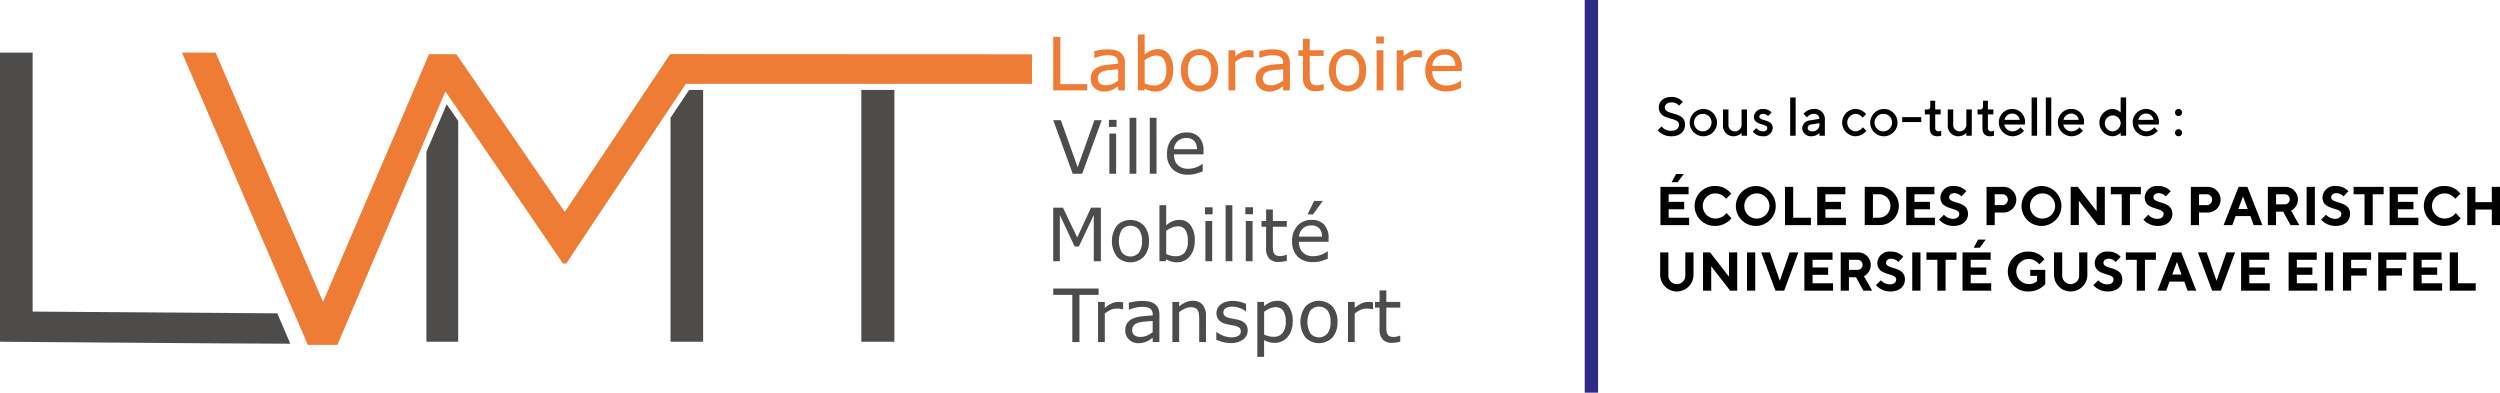 <?xml version="1.0" encoding="UTF-8"?>
<svg xmlns="http://www.w3.org/2000/svg" id="Logo_endossement_LVMT_couleur" data-name="Logo endossement LVMT couleur" viewBox="0 0 503.45 79.074">
  <defs>
    <style>.cls-1{fill:#2f2a85;}.cls-2,.cls-5{fill:#ef7c35;}.cls-3,.cls-4{fill:#4e4b4b;}.cls-4,.cls-5,.cls-6{fill-rule:evenodd;}.cls-6{fill:#de782a;}</style>
  </defs>
  <title>LVMT-couleurs</title>
  <polyline class="cls-1" points="321.824 0 321.824 79.074 319.129 79.074 319.129 0"></polyline>
  <path d="M334.052,57.31c0-1.155.935-2.091,2.53-2.091a3.016,3.016,0,0,1,2.311.99l-.771.771a1.961,1.961,0,0,0-1.54-.66c-.825,0-1.32.495-1.32.99,0,1.76,4.071.66,4.071,3.52,0,1.321-.99,2.311-2.751,2.311a3.466,3.466,0,0,1-2.75-1.211l.769-.769a2.427,2.427,0,0,0,1.981.879c.99,0,1.54-.549,1.54-1.21C338.122,59.07,334.052,60.17,334.052,57.31Z" transform="translate(0 -35.7)"></path>
  <path d="M343.017,57.64a2.751,2.751,0,1,1-2.75,2.75A2.8,2.8,0,0,1,343.017,57.64Zm0,.99a1.764,1.764,0,1,0,1.65,1.76A1.717,1.717,0,0,0,343.017,58.63Z" transform="translate(0 -35.7)"></path>
  <path d="M350.717,62.481a2.306,2.306,0,0,1-1.595.66,2.1,2.1,0,0,1-2.146-2.311V57.75h1.1v3.08a1.259,1.259,0,0,0,1.265,1.321,1.351,1.351,0,0,0,1.375-1.54V57.75h1.1v5.281h-1.1Z" transform="translate(0 -35.7)"></path>
  <path d="M356.052,59.07a1.421,1.421,0,0,0-.991-.44c-.5,0-.769.275-.769.55,0,.99,2.7.44,2.7,2.311a1.787,1.787,0,0,1-1.98,1.65,2.553,2.553,0,0,1-2.035-.936l.714-.714a1.785,1.785,0,0,0,1.321.66c.605,0,.88-.276.88-.66,0-.991-2.7-.441-2.7-2.311a1.742,1.742,0,0,1,1.87-1.54,2.2,2.2,0,0,1,1.707.715Z" transform="translate(0 -35.7)"></path>
  <path d="M361.607,63.031h-1.1v-7.7h1.1Z" transform="translate(0 -35.7)"></path>
  <path d="M366.393,63.031v-.55a2.31,2.31,0,0,1-1.6.66,1.742,1.742,0,0,1-1.87-1.541,1.667,1.667,0,0,1,1.54-1.649l1.926-.331a1.017,1.017,0,0,0-1.1-.99,1.667,1.667,0,0,0-1.375.715l-.715-.715a2.688,2.688,0,0,1,2.09-.99,2.031,2.031,0,0,1,2.2,1.98v3.411Zm0-2.42V60.5l-1.706.276a.725.725,0,0,0-.66.715c0,.33.33.66.935.66A1.363,1.363,0,0,0,366.393,60.611Z" transform="translate(0 -35.7)"></path>
  <path d="M373.652,57.64a2.83,2.83,0,0,1,2.146,1.045l-.716.715a1.8,1.8,0,0,0-1.43-.77,1.764,1.764,0,0,0,0,3.521,1.953,1.953,0,0,0,1.486-.825l.714.714a2.969,2.969,0,0,1-2.2,1.1,2.751,2.751,0,0,1,0-5.5Z" transform="translate(0 -35.7)"></path>
  <path d="M379.372,57.64a2.751,2.751,0,1,1-2.75,2.75A2.794,2.794,0,0,1,379.372,57.64Zm0,.99a1.764,1.764,0,1,0,1.65,1.76A1.717,1.717,0,0,0,379.372,58.63Z" transform="translate(0 -35.7)"></path>
  <path d="M386.907,60.281h-3.85V59.29h3.85Z" transform="translate(0 -35.7)"></path>
  <path d="M388.722,55.99h.99v1.76h1.1v.99h-1.1v2.74a.639.639,0,0,0,.66.671,1.7,1.7,0,0,0,.55-.111v.991a2.689,2.689,0,0,1-.771.11c-.989,0-1.54-.551-1.54-1.65V58.74h-.99v-.99h.551c.33,0,.55-.22.55-.66Z" transform="translate(0 -35.7)"></path>
  <path d="M395.981,62.481a2.3,2.3,0,0,1-1.594.66,2.1,2.1,0,0,1-2.146-2.311V57.75h1.1v3.08a1.259,1.259,0,0,0,1.264,1.321,1.35,1.35,0,0,0,1.375-1.54V57.75h1.1v5.281h-1.1Z" transform="translate(0 -35.7)"></path>
  <path d="M399.336,55.99h.99v1.76h1.1v.99h-1.1v2.74a.639.639,0,0,0,.66.671,1.693,1.693,0,0,0,.551-.111v.991a2.686,2.686,0,0,1-.77.11c-.991,0-1.541-.551-1.541-1.65V58.74h-.99v-.99h.55c.33,0,.55-.22.55-.66Z" transform="translate(0 -35.7)"></path>
  <path d="M403.626,60.776a1.668,1.668,0,0,0,1.65,1.375,2.023,2.023,0,0,0,1.595-.825l.716.714a3.051,3.051,0,0,1-2.311,1.1,2.807,2.807,0,0,1-2.75-2.806,2.7,2.7,0,0,1,2.7-2.695,2.6,2.6,0,0,1,2.53,3.136Zm.044-.936h3.058a1.483,1.483,0,0,0-1.506-1.265A1.565,1.565,0,0,0,403.67,59.84Z" transform="translate(0 -35.7)"></path>
  <path d="M410.226,63.031h-1.1v-7.7h1.1Z" transform="translate(0 -35.7)"></path>
  <path d="M413.086,63.031h-1.1v-7.7h1.1Z" transform="translate(0 -35.7)"></path>
  <path d="M415.506,60.776a1.668,1.668,0,0,0,1.65,1.375,2.023,2.023,0,0,0,1.595-.825l.716.714a3.051,3.051,0,0,1-2.311,1.1,2.807,2.807,0,0,1-2.75-2.806A2.7,2.7,0,0,1,417.1,57.64a2.515,2.515,0,0,1,2.585,2.585,2.555,2.555,0,0,1-.054.551Zm.044-.936h3.058a1.484,1.484,0,0,0-1.507-1.265A1.565,1.565,0,0,0,415.55,59.84Z" transform="translate(0 -35.7)"></path>
  <path d="M427.057,58.355V55.329h1.1v7.7h-1.1v-.606a2.493,2.493,0,0,1-1.706.716,2.756,2.756,0,0,1,0-5.5A2.5,2.5,0,0,1,427.057,58.355Zm0,2.035a1.6,1.6,0,1,0-1.6,1.761A1.71,1.71,0,0,0,427.057,60.39Z" transform="translate(0 -35.7)"></path>
  <path d="M430.576,60.776a1.669,1.669,0,0,0,1.65,1.375,2.023,2.023,0,0,0,1.6-.825l.716.714a3.051,3.051,0,0,1-2.311,1.1,2.807,2.807,0,0,1-2.75-2.806,2.7,2.7,0,0,1,2.7-2.695,2.6,2.6,0,0,1,2.53,3.136Zm.044-.936h3.059a1.485,1.485,0,0,0-1.507-1.265A1.566,1.566,0,0,0,430.62,59.84Z" transform="translate(0 -35.7)"></path>
  <path d="M438.717,57.64a.715.715,0,1,1-.715.715A.729.729,0,0,1,438.717,57.64Zm0,4.07a.716.716,0,1,1-.715.715A.729.729,0,0,1,438.717,61.71Z" transform="translate(0 -35.7)"></path>
  <path d="M340.158,79.545v1.486h-5.776v-7.7h5.666v1.486h-4.016v1.54h3.136V77.84h-3.136v1.7Zm-2.64-8.8h1.54l-1.21,1.649h-1.21Z" transform="translate(0 -35.7)"></path>
  <path d="M348.628,74.7l-1.045,1.046a2.669,2.669,0,0,0-2.146-1.1,2.53,2.53,0,0,0,0,5.06,2.874,2.874,0,0,0,2.255-1.1l.991,1.045a4.148,4.148,0,0,1-3.246,1.54,4.019,4.019,0,1,1,0-8.032A3.977,3.977,0,0,1,348.628,74.7Z" transform="translate(0 -35.7)"></path>
  <path d="M353.742,73.164a4.019,4.019,0,1,1-4.181,4.016A4.077,4.077,0,0,1,353.742,73.164Zm0,6.546a2.531,2.531,0,1,0-2.475-2.53A2.478,2.478,0,0,0,353.742,79.71Z" transform="translate(0 -35.7)"></path>
  <path d="M359.462,81.031v-7.7h1.65v6.216h3.575v1.486Z" transform="translate(0 -35.7)"></path>
  <path d="M371.727,79.545v1.486h-5.776v-7.7h5.666v1.486H367.6v1.54h3.136V77.84H367.6v1.7Z" transform="translate(0 -35.7)"></path>
  <path d="M378.382,73.329a3.853,3.853,0,1,1,0,7.7h-2.861v-7.7Zm-1.21,1.486v4.73h1.21a2.337,2.337,0,0,0,2.31-2.365,2.3,2.3,0,0,0-2.31-2.365Z" transform="translate(0 -35.7)"></path>
  <path d="M389.657,79.545v1.486h-5.776v-7.7h5.666v1.486h-4.016v1.54h3.136V77.84h-3.136v1.7Z" transform="translate(0 -35.7)"></path>
  <path d="M390.756,75.42a2.429,2.429,0,0,1,2.7-2.256,3.3,3.3,0,0,1,2.53,1.045l-.99,1.046a2.009,2.009,0,0,0-1.43-.66c-.66,0-1.044.385-1.044.825,0,1.43,3.794.605,3.794,3.356,0,1.375-1.044,2.42-2.915,2.42a3.833,3.833,0,0,1-2.916-1.266l.991-.989a2.461,2.461,0,0,0,1.815.824c.825,0,1.266-.439,1.266-.989C394.552,77.345,390.756,78.17,390.756,75.42Z" transform="translate(0 -35.7)"></path>
  <path d="M403.3,73.329a2.59,2.59,0,1,1,0,5.171h-1.6v2.531h-1.65v-7.7Zm-1.6,1.486v2.2h1.54a1.1,1.1,0,1,0,0-2.2Z" transform="translate(0 -35.7)"></path>
  <path d="M411.271,73.164a4.019,4.019,0,1,1-4.18,4.016A4.077,4.077,0,0,1,411.271,73.164Zm0,6.546a2.531,2.531,0,1,0-2.475-2.53A2.478,2.478,0,0,0,411.271,79.71Z" transform="translate(0 -35.7)"></path>
  <path d="M423.867,73.329v7.7h-1.431l-3.794-4.9v4.9h-1.651v-7.7h1.43l3.8,4.9v-4.9Z" transform="translate(0 -35.7)"></path>
  <path d="M431.127,73.329v1.486h-2.2v6.216h-1.651V74.815h-2.2V73.329Z" transform="translate(0 -35.7)"></path>
  <path d="M431.9,75.42a2.429,2.429,0,0,1,2.7-2.256,3.3,3.3,0,0,1,2.53,1.045l-.99,1.046a2.009,2.009,0,0,0-1.43-.66c-.66,0-1.045.385-1.045.825,0,1.43,3.8.605,3.8,3.356,0,1.375-1.045,2.42-2.915,2.42a3.83,3.83,0,0,1-2.916-1.266l.99-.989a2.462,2.462,0,0,0,1.816.824c.825,0,1.265-.439,1.265-.989C435.691,77.345,431.9,78.17,431.9,75.42Z" transform="translate(0 -35.7)"></path>
  <path d="M444.436,73.329a2.59,2.59,0,1,1,0,5.171h-1.595v2.531H441.19v-7.7Zm-1.595,1.486v2.2h1.54a1.1,1.1,0,1,0,0-2.2Z" transform="translate(0 -35.7)"></path>
  <path d="M450.211,79.215l-.66,1.816H447.79l3.025-7.7h1.761l3.025,7.7h-1.759l-.66-1.816Zm1.485-3.96-.935,2.531h1.87Z" transform="translate(0 -35.7)"></path>
  <path d="M456.7,73.329h3.411a2.531,2.531,0,0,1,2.64,2.531,2.494,2.494,0,0,1-1.375,2.256l1.65,2.915h-1.76l-1.485-2.7h-1.43v2.7H456.7Zm3.356,1.486h-1.7V76.85h1.7a1,1,0,0,0,1.045-.99A1.011,1.011,0,0,0,460.056,74.815Z" transform="translate(0 -35.7)"></path>
  <path d="M464.511,73.329h1.65v7.7h-1.65Z" transform="translate(0 -35.7)"></path>
  <path d="M467.7,75.42a2.429,2.429,0,0,1,2.695-2.256,3.3,3.3,0,0,1,2.531,1.045l-.99,1.046a2.009,2.009,0,0,0-1.43-.66c-.66,0-1.045.385-1.045.825,0,1.43,3.795.605,3.795,3.356,0,1.375-1.045,2.42-2.915,2.42a3.829,3.829,0,0,1-2.915-1.266l.99-.989a2.457,2.457,0,0,0,1.814.824c.826,0,1.266-.439,1.266-.989C471.5,77.345,467.7,78.17,467.7,75.42Z" transform="translate(0 -35.7)"></path>
  <path d="M480.02,73.329v1.486h-2.2v6.216h-1.65V74.815h-2.2V73.329Z" transform="translate(0 -35.7)"></path>
  <path d="M487.006,79.545v1.486H481.23v-7.7H486.9v1.486h-4.015v1.54h3.135V77.84h-3.135v1.7Z" transform="translate(0 -35.7)"></path>
  <path d="M495.476,74.7l-1.045,1.046a2.669,2.669,0,0,0-2.146-1.1,2.53,2.53,0,0,0,0,5.06,2.88,2.88,0,0,0,2.256-1.1l.99,1.045a4.148,4.148,0,0,1-3.246,1.54,4.019,4.019,0,1,1,0-8.032A3.977,3.977,0,0,1,495.476,74.7Z" transform="translate(0 -35.7)"></path>
  <path d="M503.45,81.031H501.8V77.9h-3.3v3.136h-1.65v-7.7h1.65V76.41h3.3V73.329h1.65Z" transform="translate(0 -35.7)"></path>
  <path d="M339.388,91.1V86.53h1.65V91.1a3.356,3.356,0,0,1-6.711,0V86.53h1.65V91.1a1.709,1.709,0,1,0,3.411,0Z" transform="translate(0 -35.7)"></path>
  <path d="M349.838,86.53v7.7h-1.43l-3.8-4.9v4.9h-1.65v-7.7h1.431l3.794,4.895V86.53Z" transform="translate(0 -35.7)"></path>
  <path d="M351.817,86.53h1.651v7.7h-1.651Z" transform="translate(0 -35.7)"></path>
  <path d="M354.677,86.53h1.76l1.98,5.72,1.98-5.72h1.761l-2.86,7.7h-1.761Z" transform="translate(0 -35.7)"></path>
  <path d="M369.143,92.745v1.486h-5.776v-7.7h5.665v1.485h-4.014v1.54h3.134V91.04h-3.134v1.7Z" transform="translate(0 -35.7)"></path>
  <path d="M370.682,86.53h3.411a2.529,2.529,0,0,1,2.639,2.53,2.494,2.494,0,0,1-1.375,2.256l1.651,2.915h-1.761l-1.484-2.695h-1.431v2.695h-1.65Zm3.355,1.485h-1.7V90.05h1.7a1,1,0,0,0,1.045-.99A1.011,1.011,0,0,0,374.037,88.015Z" transform="translate(0 -35.7)"></path>
  <path d="M378.052,88.62a2.429,2.429,0,0,1,2.695-2.255,3.3,3.3,0,0,1,2.53,1.045l-.99,1.045a2.009,2.009,0,0,0-1.43-.66c-.66,0-1.045.385-1.045.825,0,1.43,3.8.6,3.8,3.356,0,1.375-1.045,2.42-2.915,2.42a3.833,3.833,0,0,1-2.916-1.266l.991-.989a2.461,2.461,0,0,0,1.815.824c.825,0,1.266-.439,1.266-.989C381.848,90.545,378.052,91.37,378.052,88.62Z" transform="translate(0 -35.7)"></path>
  <path d="M385.092,86.53h1.65v7.7h-1.65Z" transform="translate(0 -35.7)"></path>
  <path d="M394,86.53v1.485h-2.2v6.216h-1.651V88.015h-2.2V86.53Z" transform="translate(0 -35.7)"></path>
  <path d="M400.987,92.745v1.486h-5.775v-7.7h5.665v1.485h-4.015v1.54H400V91.04h-3.135v1.7Zm-2.64-8.8h1.541l-1.211,1.649h-1.21Z" transform="translate(0 -35.7)"></path>
  <path d="M411.877,90.05v2.861a4.417,4.417,0,0,1-3.356,1.485,4.019,4.019,0,1,1,0-8.031,3.98,3.98,0,0,1,3.192,1.54l-1.046,1.045a2.669,2.669,0,0,0-2.146-1.1,2.531,2.531,0,0,0,0,5.061,2.359,2.359,0,0,0,1.706-.605V91.26h-1.376V90.05Z" transform="translate(0 -35.7)"></path>
  <path d="M418.7,91.1V86.53h1.651V91.1a3.356,3.356,0,0,1-6.711,0V86.53h1.65V91.1a1.708,1.708,0,1,0,3.41,0Z" transform="translate(0 -35.7)"></path>
  <path d="M421.832,88.62a2.429,2.429,0,0,1,2.695-2.255,3.3,3.3,0,0,1,2.531,1.045l-.991,1.045a2.006,2.006,0,0,0-1.43-.66c-.661,0-1.045.385-1.045.825,0,1.43,3.8.6,3.8,3.356,0,1.375-1.046,2.42-2.916,2.42a3.829,3.829,0,0,1-2.915-1.266l.99-.989a2.461,2.461,0,0,0,1.815.824c.825,0,1.265-.439,1.265-.989C425.627,90.545,421.832,91.37,421.832,88.62Z" transform="translate(0 -35.7)"></path>
  <path d="M434.152,86.53v1.485h-2.2v6.216H430.3V88.015h-2.2V86.53Z" transform="translate(0 -35.7)"></path>
  <path d="M436.9,92.415l-.66,1.816h-1.76l3.026-7.7h1.76l3.026,7.7h-1.761l-.66-1.816Zm1.486-3.96-.935,2.531h1.87Z" transform="translate(0 -35.7)"></path>
  <path d="M442.621,86.53h1.761l1.979,5.72,1.981-5.72h1.76l-2.86,7.7h-1.761Z" transform="translate(0 -35.7)"></path>
  <path d="M457.087,92.745v1.486h-5.776v-7.7h5.665v1.485h-4.014v1.54H456.1V91.04h-3.135v1.7Z" transform="translate(0 -35.7)"></path>
  <path d="M466.657,92.745v1.486h-5.776v-7.7h5.666v1.485h-4.016v1.54h3.136V91.04h-3.136v1.7Z" transform="translate(0 -35.7)"></path>
  <path d="M468.2,86.53h1.651v7.7H468.2Z" transform="translate(0 -35.7)"></path>
  <path d="M477.492,86.53v1.485h-4.016v1.7h3.135v1.485h-3.135v3.026h-1.65v-7.7Z" transform="translate(0 -35.7)"></path>
  <path d="M484.587,86.53v1.485h-4.016v1.7h3.135v1.485h-3.135v3.026h-1.65v-7.7Z" transform="translate(0 -35.7)"></path>
  <path d="M491.791,92.745v1.486h-5.775v-7.7h5.666v1.485h-4.016v1.54H490.8V91.04h-3.135v1.7Z" transform="translate(0 -35.7)"></path>
  <path d="M493.33,94.231v-7.7h1.65v6.215h3.576v1.486Z" transform="translate(0 -35.7)"></path>
  <path class="cls-2" d="M293.057,48.967a2.418,2.418,0,0,0-.536-1.659,2.086,2.086,0,0,0-1.62-.585,2.357,2.357,0,0,0-1.74.644,2.492,2.492,0,0,0-.735,1.6Zm1.325,1.044h-5.956a3.411,3.411,0,0,0,.226,1.3,2.422,2.422,0,0,0,.615.912,2.516,2.516,0,0,0,.892.52,3.6,3.6,0,0,0,1.141.174,4.544,4.544,0,0,0,1.661-.329,4.114,4.114,0,0,0,1.192-.652h.071v1.487a11.688,11.688,0,0,1-1.4.484,5.7,5.7,0,0,1-1.509.2,4.342,4.342,0,0,1-3.14-1.091,4.088,4.088,0,0,1-1.129-3.094,4.445,4.445,0,0,1,1.081-3.149,3.7,3.7,0,0,1,2.847-1.168,3.266,3.266,0,0,1,2.524.958,3.844,3.844,0,0,1,.887,2.714Zm-8.052-2.7h-.07a4.443,4.443,0,0,0-.593-.106,5.761,5.761,0,0,0-.675-.032,2.793,2.793,0,0,0-1.218.279,5.577,5.577,0,0,0-1.128.718v5.741h-1.362V45.826h1.362V47.02a6.817,6.817,0,0,1,1.429-.924,3.156,3.156,0,0,1,1.265-.27,4.674,4.674,0,0,1,.514.017c.106.012.265.034.476.07Zm-7.738,6.6H277.23V45.826h1.362Zm.086-9.443h-1.533V43.057h1.533Zm-4.975,5.4a3.675,3.675,0,0,0-.616-2.334,2.307,2.307,0,0,0-3.428,0,3.707,3.707,0,0,0-.613,2.334,3.679,3.679,0,0,0,.616,2.3,2.259,2.259,0,0,0,3.42.008A3.653,3.653,0,0,0,273.7,49.871Zm1.4,0a4.552,4.552,0,0,1-1.012,3.122,3.807,3.807,0,0,1-5.441,0,4.536,4.536,0,0,1-1.01-3.122,4.549,4.549,0,0,1,1.01-3.124,3.8,3.8,0,0,1,5.441,0A4.564,4.564,0,0,1,275.107,49.871Zm-8.536,3.966a7.167,7.167,0,0,1-.836.169,5.958,5.958,0,0,1-.807.065,2.5,2.5,0,0,1-1.882-.666,2.983,2.983,0,0,1-.646-2.135v-4.3h-.92V45.826h.92V43.5h1.362v2.323h2.809v1.142h-2.809v3.687c0,.426.012.756.03,1a1.619,1.619,0,0,0,.2.668.965.965,0,0,0,.437.423,2.024,2.024,0,0,0,.85.136,2.764,2.764,0,0,0,.695-.1,5.307,5.307,0,0,0,.523-.163h.071ZM258.4,51.92V49.668c-.418.025-.907.06-1.468.109a7.415,7.415,0,0,0-1.337.211,2.225,2.225,0,0,0-.948.515,1.5,1.5,0,0,0,.06,2.015,1.954,1.954,0,0,0,1.28.352,3.08,3.08,0,0,0,1.311-.279A5.972,5.972,0,0,0,258.4,51.92Zm1.353,1.991H258.4v-.859c-.122.082-.286.2-.492.343a3.441,3.441,0,0,1-.593.351,3.951,3.951,0,0,1-1.821.391,2.588,2.588,0,0,1-1.851-.724,2.436,2.436,0,0,1-.761-1.847,2.531,2.531,0,0,1,.4-1.487,2.632,2.632,0,0,1,1.124-.9,6.083,6.083,0,0,1,1.774-.441q1.033-.117,2.224-.175v-.209a1.618,1.618,0,0,0-.166-.769,1.174,1.174,0,0,0-.466-.479,1.916,1.916,0,0,0-.695-.226,6.248,6.248,0,0,0-.849-.057,5.905,5.905,0,0,0-1.192.14,9.388,9.388,0,0,0-1.362.413H253.6V46c.264-.072.65-.151,1.15-.238a8.8,8.8,0,0,1,1.485-.13,6.929,6.929,0,0,1,1.488.14,2.9,2.9,0,0,1,1.1.482,2.132,2.132,0,0,1,.694.863,3.147,3.147,0,0,1,.24,1.309Zm-7.308-6.6h-.072a4.373,4.373,0,0,0-.592-.106,5.75,5.75,0,0,0-.675-.032,2.791,2.791,0,0,0-1.217.279,5.617,5.617,0,0,0-1.13.718v5.741h-1.361V45.826h1.361V47.02a6.75,6.75,0,0,1,1.432-.924,3.15,3.15,0,0,1,1.263-.27,4.653,4.653,0,0,1,.513.017c.108.012.264.034.478.07Zm-8.56,2.56a3.682,3.682,0,0,0-.615-2.334,2.307,2.307,0,0,0-3.428,0,3.7,3.7,0,0,0-.612,2.334,3.679,3.679,0,0,0,.613,2.3,2.261,2.261,0,0,0,3.422.008A3.66,3.66,0,0,0,243.881,49.871Zm1.4,0a4.542,4.542,0,0,1-1.013,3.122,3.807,3.807,0,0,1-5.441,0,4.551,4.551,0,0,1-1.011-3.122,4.564,4.564,0,0,1,1.011-3.124,3.8,3.8,0,0,1,5.441,0A4.555,4.555,0,0,1,245.285,49.871Zm-10.417-.028a4.121,4.121,0,0,0-.478-2.2,1.692,1.692,0,0,0-1.541-.749,3.077,3.077,0,0,0-1.206.258,5.031,5.031,0,0,0-1.128.661v4.635a5.632,5.632,0,0,0,1,.363,4.018,4.018,0,0,0,.944.1,2.219,2.219,0,0,0,1.771-.743A3.514,3.514,0,0,0,234.868,49.843Zm1.4-.036a5.4,5.4,0,0,1-.287,1.823,4.051,4.051,0,0,1-.77,1.363,3.509,3.509,0,0,1-1.13.858,3.165,3.165,0,0,1-1.356.286,3.984,3.984,0,0,1-1.2-.164,5.608,5.608,0,0,1-1.013-.436l-.087.374h-1.275V42.645h1.362v4.026a5.732,5.732,0,0,1,1.216-.769,3.391,3.391,0,0,1,1.447-.3,2.678,2.678,0,0,1,2.264,1.1A5.071,5.071,0,0,1,236.271,49.807ZM225.176,51.92V49.668c-.415.025-.905.06-1.466.109a7.445,7.445,0,0,0-1.337.211,2.241,2.241,0,0,0-.949.515,1.5,1.5,0,0,0,.059,2.015,1.968,1.968,0,0,0,1.281.352,3.088,3.088,0,0,0,1.312-.279A5.89,5.89,0,0,0,225.176,51.92Zm1.355,1.991h-1.355v-.859c-.121.082-.285.2-.488.343a3.577,3.577,0,0,1-.6.351,3.941,3.941,0,0,1-1.819.391,2.59,2.59,0,0,1-1.852-.724,2.437,2.437,0,0,1-.762-1.847,2.546,2.546,0,0,1,.4-1.487,2.644,2.644,0,0,1,1.126-.9,6.073,6.073,0,0,1,1.776-.441c.688-.078,1.43-.136,2.22-.175v-.209a1.631,1.631,0,0,0-.162-.769,1.182,1.182,0,0,0-.469-.479,1.9,1.9,0,0,0-.694-.226,6.214,6.214,0,0,0-.846-.057,5.91,5.91,0,0,0-1.2.14,9.452,9.452,0,0,0-1.361.413h-.071V46c.265-.072.65-.151,1.151-.238a8.787,8.787,0,0,1,1.482-.13,6.936,6.936,0,0,1,1.49.14,2.893,2.893,0,0,1,1.1.482,2.1,2.1,0,0,1,.694.863,3.13,3.13,0,0,1,.241,1.309Zm-7.611,0H212.1V43.13h1.434v9.507h5.387Z" transform="translate(0 -35.7)"></path>
  <path class="cls-3" d="M241.039,65.742a2.416,2.416,0,0,0-.539-1.659,2.082,2.082,0,0,0-1.617-.583,2.364,2.364,0,0,0-1.742.643,2.5,2.5,0,0,0-.735,1.6Zm1.324,1.044h-5.957a3.4,3.4,0,0,0,.227,1.3,2.4,2.4,0,0,0,.615.909,2.476,2.476,0,0,0,.892.522,3.6,3.6,0,0,0,1.141.172,4.48,4.48,0,0,0,1.662-.329,4.126,4.126,0,0,0,1.191-.649h.072V70.2a11.324,11.324,0,0,1-1.405.485,5.72,5.72,0,0,1-1.506.194,4.331,4.331,0,0,1-3.141-1.089,4.092,4.092,0,0,1-1.132-3.095,4.438,4.438,0,0,1,1.084-3.149,3.7,3.7,0,0,1,2.848-1.165,3.263,3.263,0,0,1,2.522.956,3.841,3.841,0,0,1,.887,2.714Zm-9.459,3.9h-1.363V59.42H232.9Zm-4.069,0h-1.362V59.42h1.362Zm-4.069,0h-1.361V62.6h1.361Zm.086-9.444h-1.534V59.833h1.534Zm-2.99-1.337-3.925,10.781h-1.912L212.1,59.908h1.537l3.382,9.48,3.381-9.48Z" transform="translate(0 -35.7)"></path>
  <path class="cls-3" d="M266.39,76.16l-1.976,2.709h-1.079l1.294-2.709Zm-.168,7.19a2.419,2.419,0,0,0-.539-1.659,2.085,2.085,0,0,0-1.619-.586,2.362,2.362,0,0,0-1.741.647,2.5,2.5,0,0,0-.735,1.6Zm1.325,1.042h-5.959a3.4,3.4,0,0,0,.228,1.3,2.406,2.406,0,0,0,.615.911,2.494,2.494,0,0,0,.892.521,3.568,3.568,0,0,0,1.142.173,4.518,4.518,0,0,0,1.661-.329,4.124,4.124,0,0,0,1.191-.65h.072V87.8a11.535,11.535,0,0,1-1.4.485,5.7,5.7,0,0,1-1.509.2,4.339,4.339,0,0,1-3.141-1.09,4.1,4.1,0,0,1-1.129-3.094,4.444,4.444,0,0,1,1.082-3.15,3.705,3.705,0,0,1,2.848-1.166,3.261,3.261,0,0,1,2.523.957,3.843,3.843,0,0,1,.888,2.714Zm-8.414,3.83a7.376,7.376,0,0,1-.835.167,5.946,5.946,0,0,1-.809.064,2.5,2.5,0,0,1-1.881-.664,3,3,0,0,1-.644-2.136v-4.3h-.92V80.207h.92V77.885h1.361v2.322h2.808v1.146h-2.808v3.684q0,.637.031,1a1.546,1.546,0,0,0,.2.667.969.969,0,0,0,.437.427,2.076,2.076,0,0,0,.85.133,2.7,2.7,0,0,0,.694-.1,5.42,5.42,0,0,0,.522-.165h.071Zm-6.891.073h-1.361V80.207h1.361Zm.086-9.444h-1.535v-1.41h1.535ZM248.174,88.3h-1.361V77.027h1.361Zm-4.068,0h-1.362V80.207h1.362Zm.086-9.444h-1.534v-1.41h1.534Zm-4.987,5.376a4.123,4.123,0,0,0-.476-2.2,1.693,1.693,0,0,0-1.543-.75,3.08,3.08,0,0,0-1.2.257,5,5,0,0,0-1.129.662v4.634a5.859,5.859,0,0,0,1,.364,4,4,0,0,0,.944.1,2.216,2.216,0,0,0,1.772-.742A3.509,3.509,0,0,0,239.205,84.227Zm1.4-.036a5.41,5.41,0,0,1-.288,1.823,4.069,4.069,0,0,1-.771,1.361,3.513,3.513,0,0,1-1.128.859,3.185,3.185,0,0,1-1.355.287,4,4,0,0,1-1.2-.163,5.618,5.618,0,0,1-1.014-.44l-.087.377h-1.275V77.027h1.362v4.029a5.6,5.6,0,0,1,1.217-.771,3.361,3.361,0,0,1,1.446-.3,2.68,2.68,0,0,1,2.264,1.1A5.081,5.081,0,0,1,240.609,84.191Zm-10.631.063a3.676,3.676,0,0,0-.616-2.333,2.3,2.3,0,0,0-3.427,0,4.69,4.69,0,0,0,0,4.64,2.26,2.26,0,0,0,3.42.007A3.652,3.652,0,0,0,229.978,84.254Zm1.4,0a4.534,4.534,0,0,1-1.013,3.121,3.8,3.8,0,0,1-5.439,0,5.327,5.327,0,0,1,0-6.245,3.8,3.8,0,0,1,5.439,0A4.565,4.565,0,0,1,231.382,84.254ZM221.7,88.3h-1.434v-9.29l-3,6.323h-.856l-2.975-6.323V88.3H212.1V77.515h1.955l2.875,6,2.78-6H221.7Z" transform="translate(0 -35.7)"></path>
  <path class="cls-3" d="M281.985,104.51a7.4,7.4,0,0,1-.834.168,6,6,0,0,1-.809.065,2.5,2.5,0,0,1-1.881-.665,2.986,2.986,0,0,1-.645-2.135v-4.3h-.92V96.5h.92V94.174h1.362V96.5h2.807v1.145h-2.807v3.686q0,.635.03.994a1.614,1.614,0,0,0,.2.668.978.978,0,0,0,.438.426,2.065,2.065,0,0,0,.85.133,2.739,2.739,0,0,0,.694-.1,5.166,5.166,0,0,0,.523-.164h.071ZM276.5,97.983h-.073a4.866,4.866,0,0,0-.59-.106,5.99,5.99,0,0,0-.677-.032,2.787,2.787,0,0,0-1.215.279,5.515,5.515,0,0,0-1.131.719v5.741h-1.361V96.5h1.361v1.195a6.8,6.8,0,0,1,1.431-.923,3.127,3.127,0,0,1,1.262-.272,5.153,5.153,0,0,1,.515.018c.106.011.265.034.478.07Zm-8.56,2.56a3.665,3.665,0,0,0-.617-2.332,2.3,2.3,0,0,0-3.425,0,4.686,4.686,0,0,0,0,4.638,2.26,2.26,0,0,0,3.42.009A3.67,3.67,0,0,0,267.944,100.543Zm1.4,0a4.539,4.539,0,0,1-1.013,3.122,3.807,3.807,0,0,1-5.441,0,5.332,5.332,0,0,1,0-6.245,3.8,3.8,0,0,1,5.441,0A4.55,4.55,0,0,1,269.348,100.543Zm-10.417-.064a3.858,3.858,0,0,0-.5-2.186,1.74,1.74,0,0,0-1.535-.726,2.95,2.95,0,0,0-1.181.256,5.35,5.35,0,0,0-1.137.664v4.582a5.181,5.181,0,0,0,1,.355,4.222,4.222,0,0,0,.944.095,2.18,2.18,0,0,0,1.776-.768A3.493,3.493,0,0,0,258.931,100.479Zm1.4-.038a5.475,5.475,0,0,1-.281,1.8,3.925,3.925,0,0,1-.8,1.378,3.333,3.333,0,0,1-1.128.828,3.3,3.3,0,0,1-1.37.3,4.347,4.347,0,0,1-1.142-.139,4.769,4.769,0,0,1-1.039-.424v3.388h-1.362V96.5h1.362v.846a5.267,5.267,0,0,1,1.221-.764,3.44,3.44,0,0,1,1.444-.306,2.657,2.657,0,0,1,2.274,1.1A5.046,5.046,0,0,1,260.333,100.441Zm-9.066,1.81a2.209,2.209,0,0,1-.914,1.82,4,4,0,0,1-2.5.708,6.173,6.173,0,0,1-1.65-.211,7.274,7.274,0,0,1-1.254-.471V102.57h.071a5.48,5.48,0,0,0,1.434.772,4.454,4.454,0,0,0,1.515.287,2.847,2.847,0,0,0,1.4-.29.97.97,0,0,0,.508-.912.921.921,0,0,0-.275-.725,2.468,2.468,0,0,0-1.058-.42c-.192-.045-.446-.094-.758-.152s-.594-.122-.848-.189a2.828,2.828,0,0,1-1.511-.828,2.058,2.058,0,0,1-.445-1.344,2.266,2.266,0,0,1,.2-.942,2.305,2.305,0,0,1,.63-.788,2.948,2.948,0,0,1,1.031-.54,4.622,4.622,0,0,1,1.4-.2,6.28,6.28,0,0,1,1.468.178,5.609,5.609,0,0,1,1.233.432v1.454h-.07a4.969,4.969,0,0,0-1.268-.647,4.365,4.365,0,0,0-1.461-.264,2.56,2.56,0,0,0-1.26.286,1,1,0,0,0-.2,1.605,2.455,2.455,0,0,0,.982.411c.252.058.536.114.847.176s.567.109.775.157a2.9,2.9,0,0,1,1.464.745A1.966,1.966,0,0,1,251.267,102.251Zm-8.4,2.333h-1.362v-4.6a8.2,8.2,0,0,0-.064-1.048,1.954,1.954,0,0,0-.24-.764,1.085,1.085,0,0,0-.521-.452,2.234,2.234,0,0,0-.883-.149,2.857,2.857,0,0,0-1.167.274,6.016,6.016,0,0,0-1.163.705v6.038h-1.363V96.5h1.363v.9a5.553,5.553,0,0,1,1.316-.827,3.477,3.477,0,0,1,1.4-.3,2.509,2.509,0,0,1,2,.788,3.366,3.366,0,0,1,.688,2.274Zm-10.738-1.991v-2.251c-.417.023-.907.059-1.466.107a7.6,7.6,0,0,0-1.338.211,2.229,2.229,0,0,0-.95.516,1.306,1.306,0,0,0-.36.97,1.284,1.284,0,0,0,.421,1.044,1.957,1.957,0,0,0,1.279.351,3.1,3.1,0,0,0,1.314-.277A6.023,6.023,0,0,0,232.13,102.593Zm1.354,1.991H232.13v-.859c-.121.081-.286.2-.491.344a3.576,3.576,0,0,1-.6.349,4.008,4.008,0,0,1-.782.28,4.218,4.218,0,0,1-1.035.111,2.589,2.589,0,0,1-1.853-.724,2.442,2.442,0,0,1-.762-1.847,2.545,2.545,0,0,1,.4-1.487,2.632,2.632,0,0,1,1.124-.9,6.156,6.156,0,0,1,1.773-.442q1.037-.115,2.225-.172v-.211a1.606,1.606,0,0,0-.166-.769,1.18,1.18,0,0,0-.466-.479,1.937,1.937,0,0,0-.693-.225,6.116,6.116,0,0,0-.85-.057,5.78,5.78,0,0,0-1.193.141,9.35,9.35,0,0,0-1.362.41h-.071V96.668c.264-.072.649-.15,1.152-.238a8.783,8.783,0,0,1,1.483-.131,6.884,6.884,0,0,1,1.487.142,2.88,2.88,0,0,1,1.1.482,2.139,2.139,0,0,1,.695.862,3.166,3.166,0,0,1,.24,1.311Zm-7.308-6.6H226.1a4.987,4.987,0,0,0-.591-.106,6.033,6.033,0,0,0-.678-.032,2.8,2.8,0,0,0-1.216.279,5.509,5.509,0,0,0-1.13.719v5.741h-1.361V96.5h1.361v1.195a6.805,6.805,0,0,1,1.432-.923,3.129,3.129,0,0,1,1.263-.272c.234,0,.407.006.513.018s.265.034.479.07Zm-4.936-2.9h-3.853v9.505h-1.434V95.079H212.1V93.8h9.141Z" transform="translate(0 -35.7)"></path>
  <path class="cls-4" d="M55.838,98.8,6.571,98.447V46.294H0v58.225c19.425.123,39.751.34,58.469.4Z" transform="translate(0 -35.7)"></path>
  <polygon class="cls-4" points="135.028 23.721 135.028 68.818 141.598 68.818 141.598 18.111 138.78 18.111 135.028 23.721"></polygon>
  <path class="cls-4" d="M85.869,66.274v38.245h6.405V60.049q-1.156-1.682-2.314-3.356Z" transform="translate(0 -35.7)"></path>
  <rect class="cls-3" x="173.455" y="18.111" width="6.655" height="50.707"></rect>
  <path class="cls-5" d="M36.651,46.294l25.336,58.854,5.949.007L89.7,54.11c7.914,11.535,15.757,23.12,23.666,34.657h.655l24.1-36.181h69.7V46.639l-72.866-.034L113.731,78.38,91.9,46.613H86.4C79.29,63.4,72.172,79.72,65.057,96.51L43.414,46.294H36.651" transform="translate(0 -35.7)"></path>
  <path class="cls-6" d="M70.31,90.538l17.6-41.27q-8.8,20.635-17.6,41.27" transform="translate(0 -35.7)"></path>
</svg>
